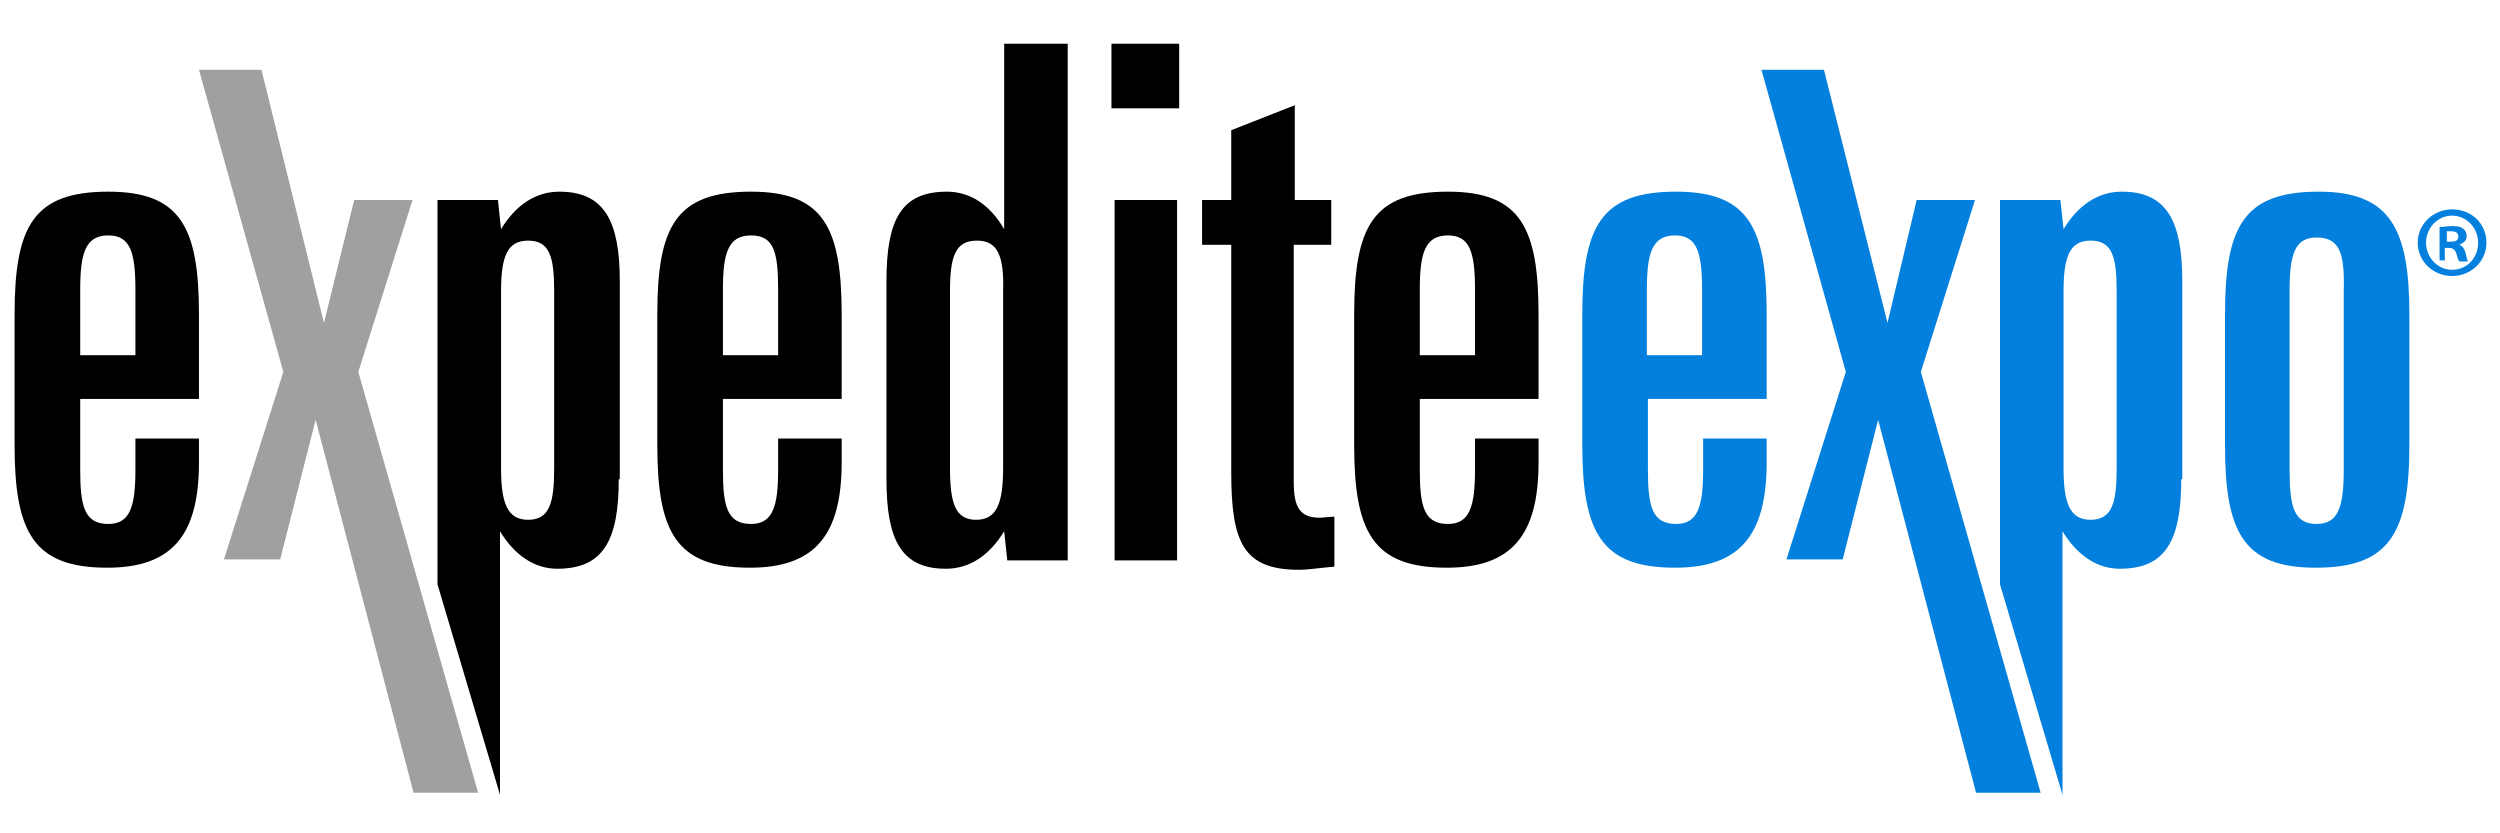 <?xml version="1.0" encoding="utf-8"?>
<!-- Generator: Adobe Illustrator 16.0.0, SVG Export Plug-In . SVG Version: 6.00 Build 0)  -->
<!DOCTYPE svg PUBLIC "-//W3C//DTD SVG 1.1//EN" "http://www.w3.org/Graphics/SVG/1.1/DTD/svg11.dtd">
<svg version="1.1" id="Layer_1" xmlns="http://www.w3.org/2000/svg" xmlns:xlink="http://www.w3.org/1999/xlink" x="0px" y="0px"
	 width="240px" height="80px" viewBox="0 0 240 80" style="enable-background:new 0 0 240 80;" xml:space="preserve">
<style type="text/css">
<![CDATA[
	.st0{fill:#037FDD;}
	.st1{fill:#A0A0A0;}
]]>
</style>
<path d="M19.2,38.3H7.7v6.8c0,3.5,0.4,5.2,2.7,5.2c2.1,0,2.6-1.7,2.6-5.2v-3h6.1v2.3c0,7-2.6,10.1-8.8,10.1c-7.1,0-8.9-3.4-8.9-11.8
	V30.2c0-8.5,1.8-11.8,9-11.8c7,0,8.7,3.5,8.7,11.8V38.3z M10.4,22.6c-2.2,0-2.7,1.7-2.7,5.2v6.3H13v-6.3
	C13,24.2,12.5,22.6,10.4,22.6z"/>
<path d="M80.9,38.3H69.4v6.8c0,3.5,0.4,5.2,2.7,5.2c2.1,0,2.6-1.7,2.6-5.2v-3h6.1v2.3c0,7-2.6,10.1-8.8,10.1
	c-7.1,0-8.9-3.4-8.9-11.8V30.2c0-8.5,1.8-11.8,9-11.8c7,0,8.7,3.5,8.7,11.8V38.3z M72.1,22.6c-2.2,0-2.7,1.7-2.7,5.2v6.3h5.3v-6.3
	C74.7,24.2,74.3,22.6,72.1,22.6z"/>
<path d="M102.5,4.2v49.6h-5.8l-0.3-2.8c-1.4,2.3-3.3,3.6-5.6,3.6c-4.3,0-5.7-2.8-5.7-8.6V27c0-5.9,1.4-8.6,5.8-8.6
	c2.2,0,4.1,1.2,5.5,3.6V4.2H102.5z M93.8,23.1c-2.1,0-2.6,1.5-2.6,4.9v16.9c0,3.4,0.5,5,2.5,5c2,0,2.6-1.6,2.6-5V28
	C96.4,24.6,95.8,23.1,93.8,23.1z"/>
<path d="M113.2,4.2v6.2h-6.5V4.2H113.2z M113,19.2v34.6H107V19.2H113z"/>
<path d="M124.2,19.2h3.6v4.3h-3.6v22.8c0,2.4,0.6,3.4,2.5,3.4c0.4,0,0.9-0.1,1.4-0.1v4.8c-1.3,0.1-2.5,0.3-3.4,0.3
	c-5.4,0-6.5-2.7-6.5-9.4V23.5h-2.8v-4.3h2.8v-6.7l6.1-2.4V19.2z"/>
<path d="M147.7,38.3h-11.4v6.8c0,3.5,0.4,5.2,2.7,5.2c2.1,0,2.6-1.7,2.6-5.2v-3h6.1v2.3c0,7-2.6,10.1-8.8,10.1
	c-7.1,0-8.9-3.4-8.9-11.8V30.2c0-8.5,1.8-11.8,9-11.8c7,0,8.7,3.5,8.7,11.8V38.3z M139,22.6c-2.2,0-2.7,1.7-2.7,5.2v6.3h5.3v-6.3
	C141.6,24.2,141.1,22.6,139,22.6z"/>
<path class="st0" d="M169.6,38.3h-11.4v6.8c0,3.5,0.4,5.2,2.7,5.2c2.1,0,2.6-1.7,2.6-5.2v-3h6.1v2.3c0,7-2.6,10.1-8.8,10.1
	c-7.1,0-8.9-3.4-8.9-11.8V30.2c0-8.5,1.8-11.8,9-11.8c7,0,8.7,3.5,8.7,11.8V38.3z M160.8,22.6c-2.2,0-2.7,1.7-2.7,5.2v6.3h5.3v-6.3
	C163.4,24.2,162.9,22.6,160.8,22.6z"/>
<path class="st0" d="M175.1,6.7l6.1,24.3l2.8-11.8h5.6l-5.2,16.5l11.5,40.4h-6.2l-9.4-35.8l-3.4,13.4h-5.4l5.7-18l-8.1-29H175.1z"/>
<path class="st0" d="M209.4,46c0,5.9-1.5,8.6-5.9,8.6c-2.2,0-4.1-1.3-5.5-3.6v25.3L192,56.1V19.2h5.8l0.3,2.8
	c1.4-2.3,3.3-3.6,5.6-3.6c4.3,0,5.8,2.8,5.8,8.6V46z M200.7,23.1c-2,0-2.6,1.5-2.6,4.9v16.9c0,3.4,0.6,5,2.6,5c2.1,0,2.5-1.7,2.5-5
	V28C203.2,24.7,202.8,23.1,200.7,23.1z"/>
<path class="st0" d="M231.3,42.7c0,8.5-1.9,11.8-9,11.8c-7,0-8.7-3.5-8.7-11.8V30.2c0-8.5,1.8-11.8,9-11.8c6.9,0,8.7,3.6,8.7,11.8
	V42.7z M222.4,22.8c-2.1,0-2.6,1.6-2.6,5.1v17.2c0,3.5,0.4,5.2,2.6,5.2c2.1,0,2.6-1.7,2.6-5.2V27.9
	C225.1,24.3,224.6,22.8,222.4,22.8z"/>
<g>
	<path class="st1" d="M25.1,6.7L31.1,31L34,19.2h5.6l-5.2,16.5l11.5,40.4h-6.2l-9.4-35.8l-3.4,13.4h-5.4l5.7-18l-8.1-29H25.1z"/>
	<path d="M59.4,46c0,5.9-1.5,8.6-5.9,8.6c-2.2,0-4.1-1.3-5.5-3.6v25.3L42,56.1V19.2h5.8l0.3,2.8c1.4-2.3,3.3-3.6,5.6-3.6
		c4.3,0,5.8,2.8,5.8,8.6V46z M50.7,23.1c-2,0-2.6,1.5-2.6,4.9v16.9c0,3.4,0.6,5,2.6,5c2.1,0,2.5-1.7,2.5-5V28
		C53.2,24.7,52.8,23.1,50.7,23.1z"/>
</g>
<g>
	<path class="st0" d="M238.7,23.3c0,1.8-1.5,3.2-3.3,3.2c-1.8,0-3.3-1.4-3.3-3.2c0-1.8,1.5-3.2,3.3-3.2
		C237.3,20.1,238.7,21.5,238.7,23.3z M232.9,23.3c0,1.4,1.1,2.6,2.5,2.6c1.4,0,2.5-1.1,2.5-2.6c0-1.4-1.1-2.6-2.5-2.6
		C234,20.7,232.9,21.9,232.9,23.3z M234.9,25h-0.7v-3.2c0.3,0,0.7-0.1,1.2-0.1c0.6,0,0.9,0.1,1.1,0.3c0.2,0.1,0.3,0.4,0.3,0.7
		c0,0.4-0.3,0.6-0.7,0.8v0c0.3,0.1,0.5,0.4,0.6,0.8c0.1,0.5,0.2,0.7,0.2,0.8h-0.8c-0.1-0.1-0.2-0.4-0.3-0.8
		c-0.1-0.3-0.3-0.5-0.7-0.5h-0.4V25z M234.9,23.2h0.4c0.4,0,0.7-0.1,0.7-0.5c0-0.3-0.2-0.5-0.7-0.5c-0.2,0-0.3,0-0.4,0V23.2z"/>
</g>
</svg>
